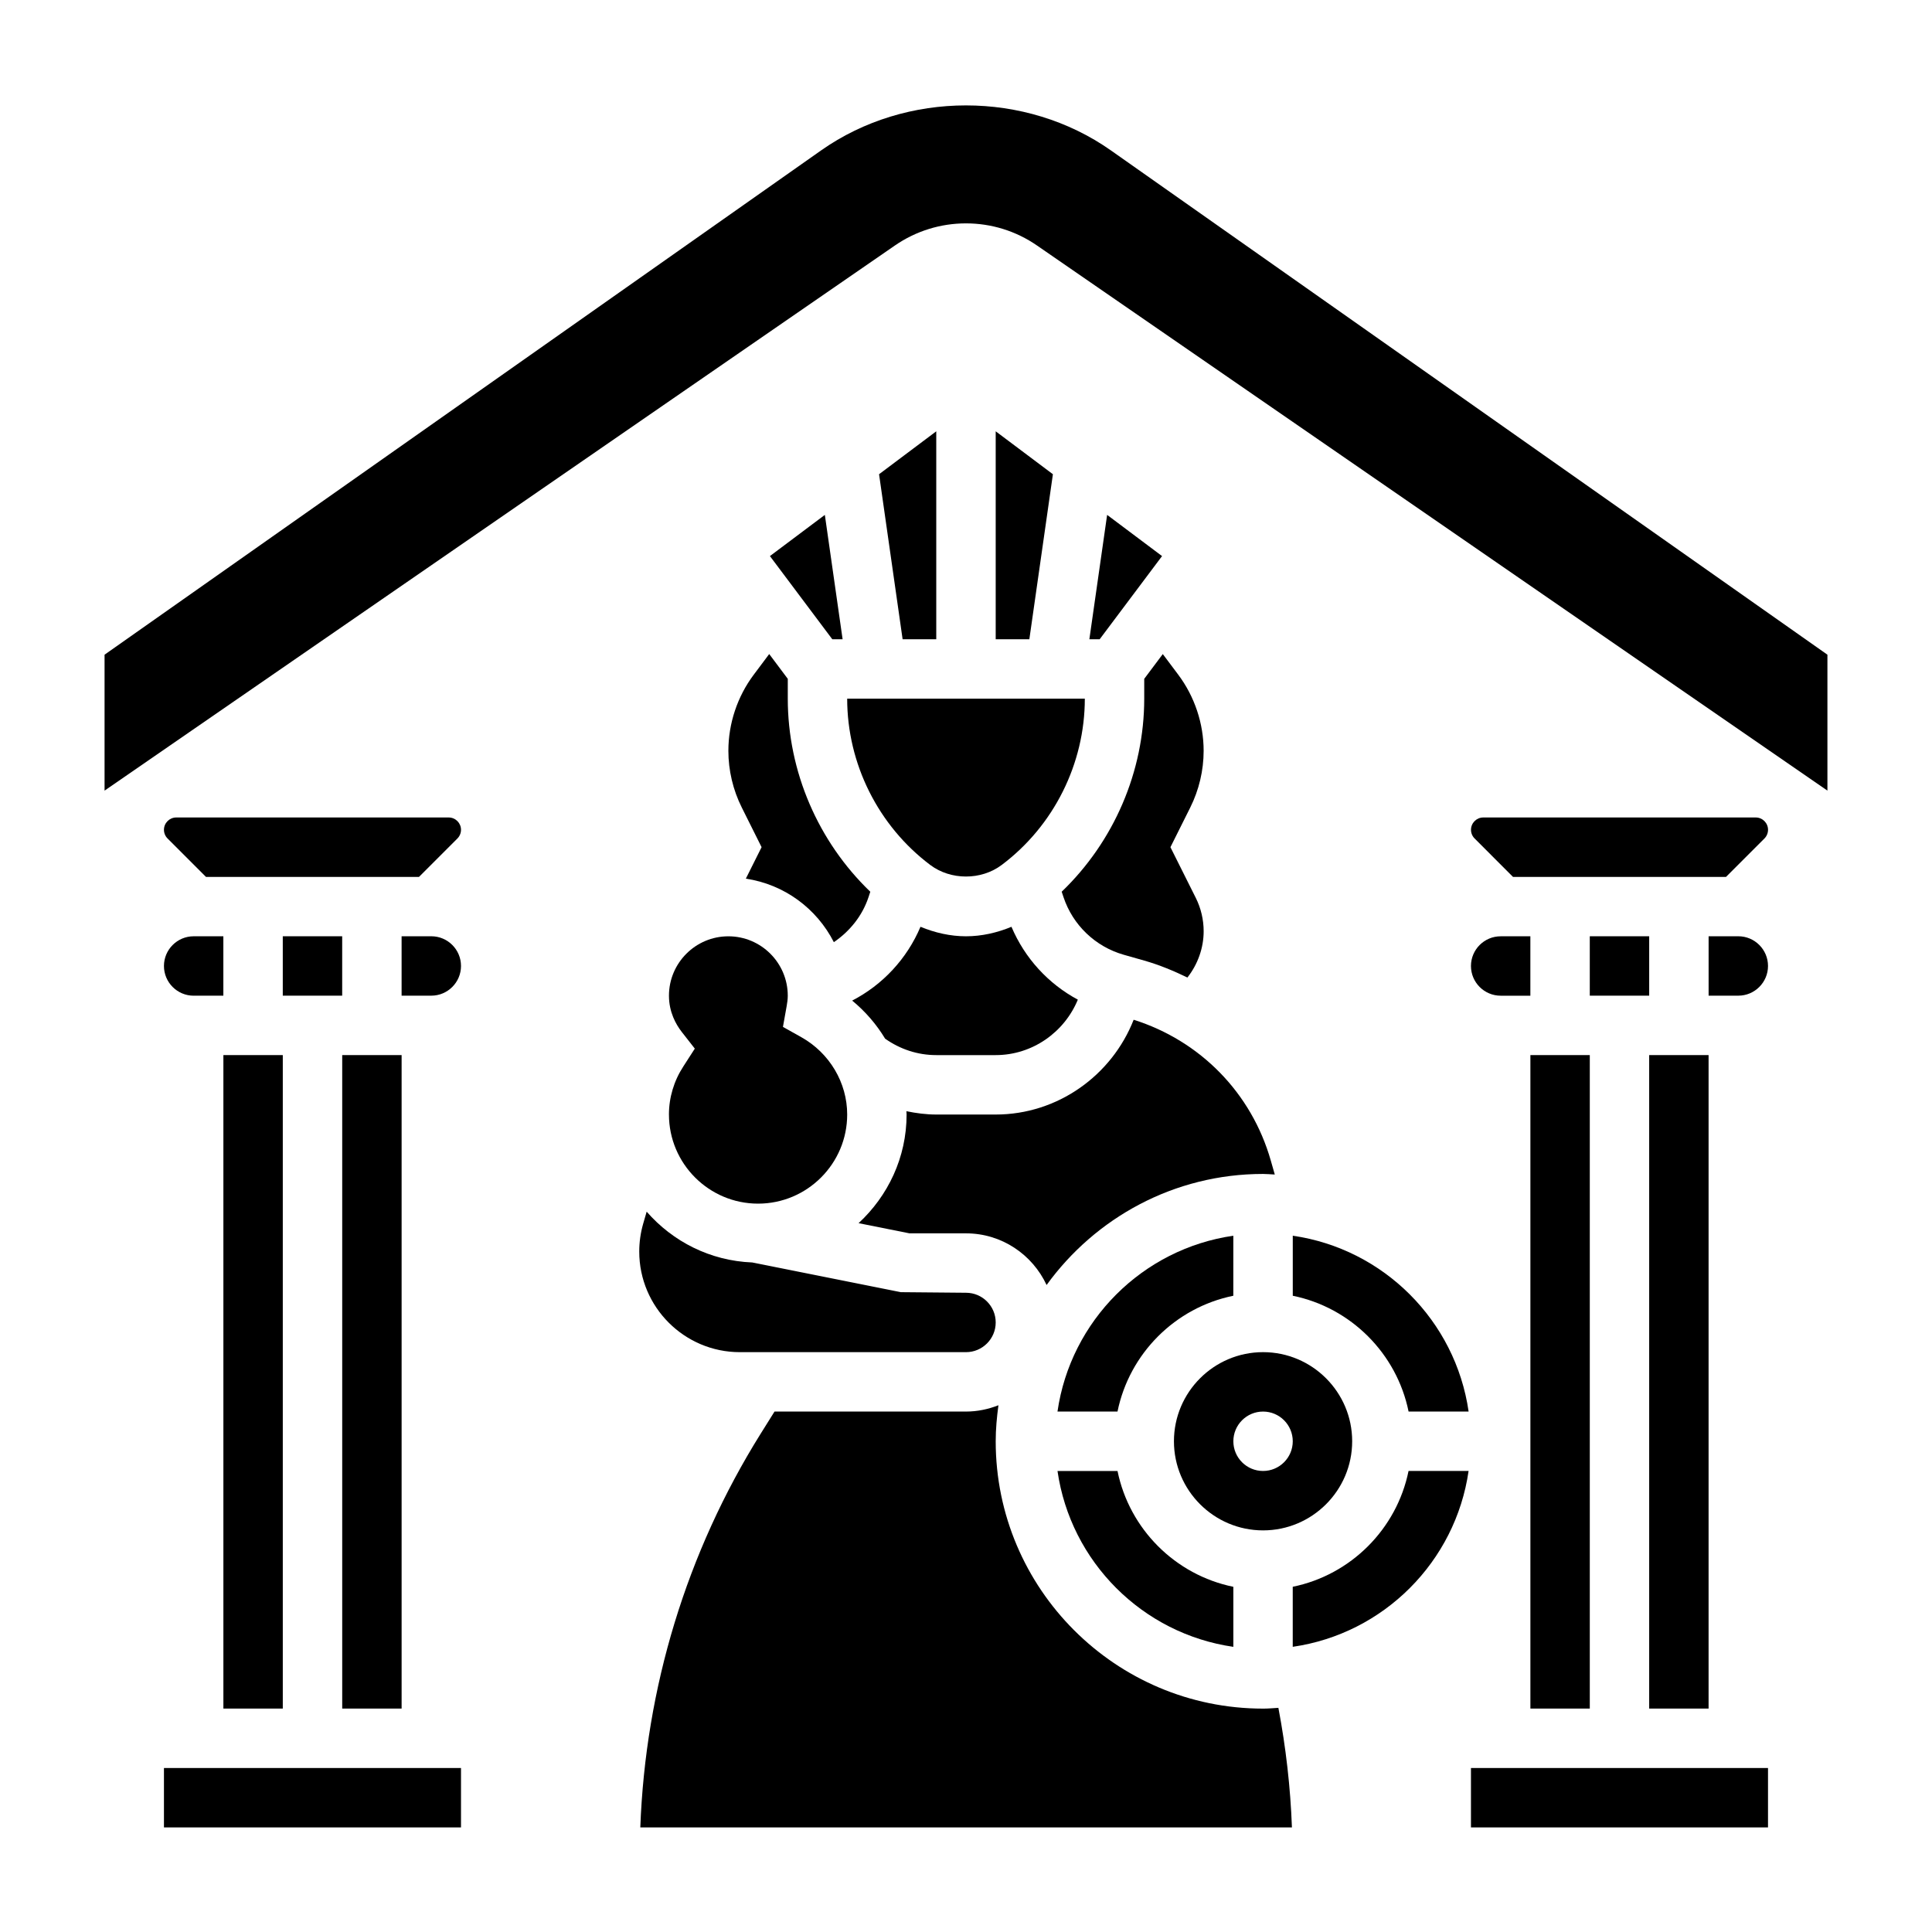 <?xml version="1.0" encoding="UTF-8"?>
<!-- Uploaded to: ICON Repo, www.iconrepo.com, Generator: ICON Repo Mixer Tools -->
<svg fill="#000000" width="800px" height="800px" version="1.1" viewBox="144 144 512 512" xmlns="http://www.w3.org/2000/svg">
 <g>
  <path d="m343.75 322.8c-4.34 5.785-6.723 12.941-6.723 20.168 0 5.188 1.227 10.383 3.551 15.027l5.25 10.512-4.172 8.344c10.227 1.527 18.789 7.934 23.324 16.832 4.211-2.875 7.535-6.957 9.188-11.934l0.473-1.426c-13.816-13.273-21.871-31.844-21.871-51.18v-5.25l-4.922-6.566z"/>
  <path d="m407.87 258.3v55.105h8.918l6.242-43.73z"/>
  <path d="m321.28 439.36c0 13.02 10.598 23.617 23.617 23.617s23.617-10.598 23.617-23.617c0-8.422-4.652-16.27-12.137-20.484l-4.887-2.738 0.984-5.512c0.16-0.906 0.293-1.816 0.293-2.754 0-8.684-7.062-15.742-15.742-15.742-8.684 0-15.742 7.062-15.742 15.742 0 4.344 1.852 7.629 3.402 9.613l3.449 4.41-3.031 4.707c-2.508 3.848-3.824 8.27-3.824 12.758z"/>
  <path d="m549.57 423.61h15.742v173.18h-15.742z"/>
  <path d="m367.3 313.41-4.707-32.961-14.555 10.918 16.531 22.043z"/>
  <path d="m392.12 258.3-15.16 11.375 6.242 43.73h8.918z"/>
  <path d="m533.82 400c0 4.344 3.535 7.871 7.871 7.871h7.871v-15.742h-7.871c-4.336-0.004-7.871 3.523-7.871 7.871z"/>
  <path d="m390.55 373.24c5.414 4.062 13.469 4.07 18.895-0.008 13.801-10.344 22.043-26.82 22.043-44.082h-62.977c0 17.254 8.242 33.73 22.039 44.09z"/>
  <path d="m187.45 612.54h78.719v15.742h-78.719z"/>
  <path d="m262.91 360.64h-72.203c-1.793 0-3.258 1.465-3.258 3.262 0 0.859 0.348 1.699 0.953 2.297l10.18 10.188h56.457l10.18-10.18c0.605-0.605 0.953-1.449 0.953-2.305 0-1.797-1.465-3.262-3.262-3.262z"/>
  <path d="m258.3 392.12h-7.871v15.742h7.871c4.336 0 7.871-3.527 7.871-7.871 0.004-4.344-3.531-7.871-7.871-7.871z"/>
  <path d="m234.69 423.61h15.742v173.18h-15.742z"/>
  <path d="m425.84 381.75c2.465 7.398 8.414 13.098 15.918 15.258l5.488 1.559c4 1.141 7.769 2.715 11.43 4.488 2.727-3.473 4.305-7.805 4.305-12.273 0-3.055-0.723-6.109-2.086-8.84l-6.719-13.43 5.25-10.508c2.32-4.644 3.551-9.84 3.551-15.027 0-7.227-2.387-14.383-6.723-20.168l-4.102-5.473-4.918 6.562v5.25c0 19.332-8.062 37.902-21.875 51.168z"/>
  <path d="m195.32 407.87h7.871v-15.742l-7.871-0.004c-4.336 0-7.871 3.527-7.871 7.871 0 4.348 3.535 7.875 7.871 7.875z"/>
  <path d="m203.2 423.61h15.742v173.18h-15.742z"/>
  <path d="m218.94 392.12h15.742v15.742h-15.742z"/>
  <path d="m581.05 423.61h15.742v173.18h-15.742z"/>
  <path d="m437.4 280.45-4.707 32.961h2.731l16.531-22.043z"/>
  <path d="m533.82 612.54h78.719v15.742h-78.719z"/>
  <path d="m478.72 596.8c-39.062 0-70.848-31.781-70.848-70.848 0-3.242 0.301-6.414 0.723-9.547-2.676 1.051-5.555 1.672-8.594 1.672h-50.742l-3.676 5.871c-19.656 31.457-30.527 67.375-31.898 104.34h172.69c-0.395-10.645-1.605-21.238-3.59-31.691-1.355 0.078-2.691 0.207-4.062 0.207z"/>
  <path d="m533.19 533.82h-15.91c-3.137 15.395-15.293 27.551-30.691 30.691v15.91c24.082-3.473 43.133-22.523 46.602-46.602z"/>
  <path d="m438.4 183.86c-22.594-15.902-54.207-15.902-76.801 0l-189.89 133.64v36.023l209.46-144.47c5.566-3.832 12.078-5.856 18.824-5.856s13.258 2.023 18.812 5.856l209.48 144.47v-36.023z"/>
  <path d="m609.29 360.64h-72.203c-1.793 0-3.258 1.465-3.258 3.262 0 0.859 0.348 1.699 0.953 2.297l10.176 10.188h56.457l10.18-10.18c0.605-0.605 0.953-1.449 0.953-2.305 0-1.797-1.465-3.262-3.258-3.262z"/>
  <path d="m604.67 392.12h-7.871v15.742h7.871c4.336 0 7.871-3.527 7.871-7.871s-3.535-7.871-7.871-7.871z"/>
  <path d="m565.31 392.12h15.742v15.742h-15.742z"/>
  <path d="m314.43 468.36c-0.676 2.379-1.023 4.84-1.023 7.32 0 14.699 11.957 26.656 26.656 26.656h59.938c4.336 0 7.871-3.527 7.871-7.871s-3.535-7.871-7.871-7.871l-17.285-0.156-39.359-7.871c-11.18-0.441-21.09-5.559-27.984-13.461z"/>
  <path d="m421.36 484.54c12.879-17.789 33.762-29.434 57.363-29.434 1.047 0 2.07 0.109 3.109 0.156l-1.062-3.715c-5.125-17.918-18.664-31.707-36.336-37.305-5.797 14.762-20.145 25.121-36.559 25.121h-15.742c-2.707 0-5.336-0.355-7.926-0.883 0.004 0.293 0.051 0.582 0.051 0.883 0 11.398-4.953 21.594-12.723 28.789l13.504 2.699h14.965c9.469 0 17.594 5.629 21.355 13.688z"/>
  <path d="m412.05 389.61c-3.816 1.582-7.902 2.516-12.051 2.516s-8.234-0.938-12.059-2.519c-3.59 8.484-10.004 15.367-18.105 19.562 3.496 2.875 6.43 6.281 8.73 10.086 3.988 2.816 8.633 4.359 13.559 4.359h15.742c9.715 0 18.207-6.047 21.773-14.695-7.859-4.219-14.07-11.004-17.59-19.309z"/>
  <path d="m440.15 518.08c3.141-15.398 15.297-27.551 30.691-30.691l0.004-15.91c-24.082 3.473-43.129 22.523-46.602 46.602z"/>
  <path d="m502.34 525.95c0-13.02-10.598-23.617-23.617-23.617s-23.617 10.598-23.617 23.617 10.598 23.617 23.617 23.617 23.617-10.594 23.617-23.617zm-31.488 0c0-4.344 3.527-7.871 7.871-7.871s7.871 3.527 7.871 7.871-3.527 7.871-7.871 7.871c-4.344 0.004-7.871-3.523-7.871-7.871z"/>
  <path d="m517.29 518.08h15.91c-3.473-24.082-22.523-43.129-46.602-46.602v15.91c15.395 3.141 27.551 15.293 30.691 30.691z"/>
  <path d="m470.85 580.43v-15.91c-15.398-3.141-27.555-15.297-30.695-30.691h-15.906c3.469 24.078 22.52 43.129 46.602 46.602z"/>
 </g>
</svg>